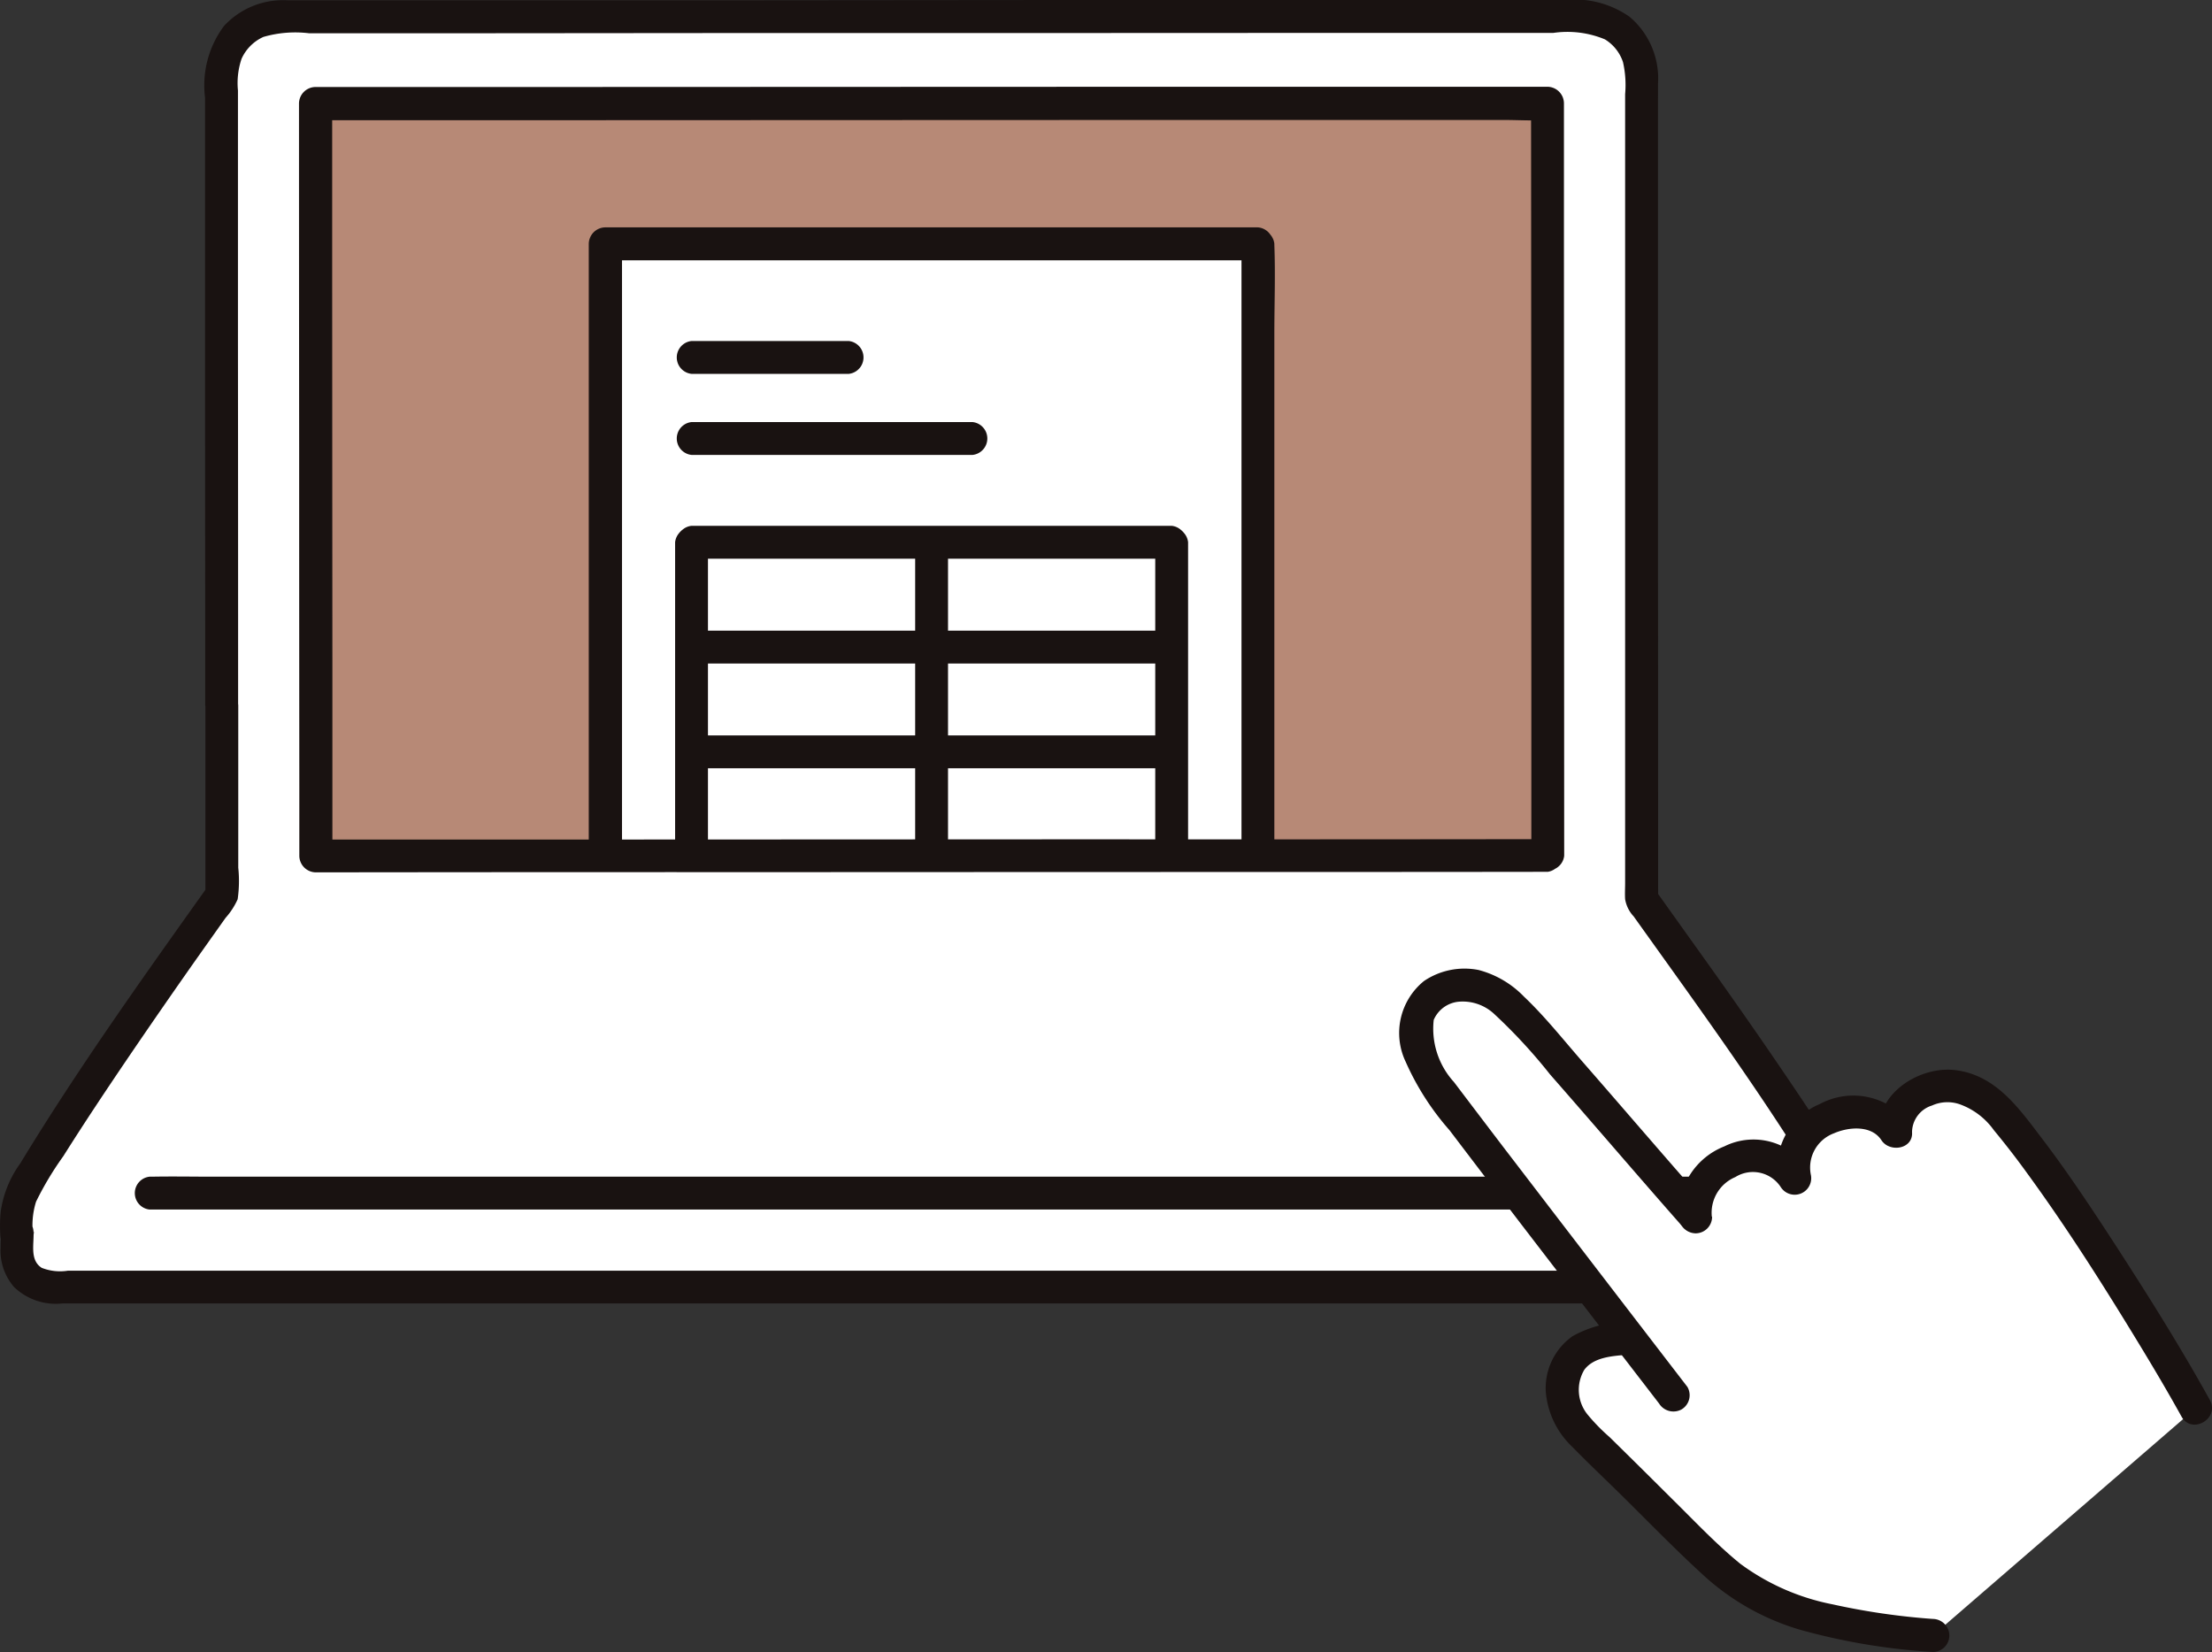<svg id="グループ_100" data-name="グループ 100" xmlns="http://www.w3.org/2000/svg" xmlns:xlink="http://www.w3.org/1999/xlink" width="107.119" height="80" viewBox="0 0 107.119 80">
  <rect x="0" y="0" width="107.119" height="80" fill="#333333" stroke="none"/>
  <defs>
    <clipPath id="clip-path">
      <rect id="長方形_70" data-name="長方形 70" width="107.119" height="80" fill="none"/>
    </clipPath>
  </defs>
  <g id="グループ_99" data-name="グループ 99" transform="translate(0 0)" clip-path="url(#clip-path)">
    <path id="パス_1014" data-name="パス 1014" d="M67.706,39.058c-2.633,0-7.443,0-13.261.006-10.04,0-23.089.008-33.154.013-5.772,0-10.563,0-13.246,0,0,0-.013-26.523-.017-36.432l59.66-.021c.008,9,.013,25.715.017,36.43" transform="translate(7.247 2.372)" fill="#b78976"/>
    <rect id="長方形_69" data-name="長方形 69" width="31.596" height="35.709" transform="translate(29.316 11.807)" fill="#fff"/>
    <path id="パス_1015" data-name="パス 1015" d="M47.383,5.787h-31.6a.809.809,0,0,0-.8.8V42.291a.808.808,0,0,0,.8.8h31.6a.807.807,0,0,0,.8-.8V10.954c0-1.433.055-2.879,0-4.309V6.582a.8.8,0,0,0-1.591,0v34.2c0,.472-.04.965,0,1.435,0,.025,0,.048,0,.072l.8-.8h-31.6l.8.8V6.582l-.8.8h31.6A.8.8,0,0,0,47.383,5.787Z" transform="translate(13.529 5.223)" fill="#191211"/>
    <path id="パス_1016" data-name="パス 1016" d="M17.967,12.333H31.575a.8.8,0,0,0,0-1.591H17.967a.8.8,0,0,0,0,1.591" transform="translate(15.522 9.696)" fill="#191211"/>
    <path id="パス_1017" data-name="パス 1017" d="M18.045,13.8H17.6V29.025H40.853V13.8H18.045Z" transform="translate(15.887 12.456)" fill="#fff"/>
    <path id="パス_1018" data-name="パス 1018" d="M23.294,14.166V29.39a.8.8,0,0,0,1.591,0V14.166a.8.8,0,0,0-1.591,0" transform="translate(21.024 12.092)" fill="#191211"/>
    <path id="パス_1019" data-name="パス 1019" d="M18.034,17.642H41.156a.8.8,0,0,0,0-1.591H18.034a.8.8,0,0,0,0,1.591" transform="translate(15.584 14.487)" fill="#191211"/>
    <path id="パス_1020" data-name="パス 1020" d="M18.079,20.309H41.116a.8.8,0,0,0,0-1.591H18.079a.8.8,0,0,0,0,1.591" transform="translate(15.623 16.894)" fill="#191211"/>
    <path id="パス_1021" data-name="パス 1021" d="M29.405,14.166V29.39a.8.8,0,0,0,1.591,0V14.166a.8.8,0,0,0-1.591,0" transform="translate(26.539 12.092)" fill="#191211"/>
    <path id="パス_1022" data-name="パス 1022" d="M17.967,22.976H41.218a.8.8,0,0,0,0-1.591H17.967a.8.8,0,0,0,0,1.591" transform="translate(15.522 19.301)" fill="#191211"/>
    <path id="パス_1023" data-name="パス 1023" d="M17.184,14.166V29.39a.8.8,0,0,0,1.591,0V14.166a.8.8,0,0,0-1.591,0" transform="translate(15.509 12.092)" fill="#191211"/>
    <path id="パス_1024" data-name="パス 1024" d="M41.218,13.383H17.967a.8.8,0,0,0,0,1.591H41.218A.8.8,0,0,0,41.218,13.383Z" transform="translate(15.522 12.079)" fill="#191211"/>
    <path id="パス_1025" data-name="パス 1025" d="M17.967,10.27h7.612a.8.8,0,0,0,0-1.591H17.967a.8.8,0,0,0,0,1.591" transform="translate(15.522 7.834)" fill="#191211"/>
    <path id="パス_1026" data-name="パス 1026" d="M88.663,57.177c-2.388-4.077-7.272-10.808-9.549-14.008,0-11.274-.008-28.974-.006-39.872A2.88,2.88,0,0,0,76.228.418L13.214.439a2.874,2.874,0,0,0-2.877,2.877c0,8.124.008,20.85.011,30.45,0,3.662,0,6.868,0,9.193C8.108,46.11,3.2,53.052.79,57.175a2.661,2.661,0,0,0-.361,1.341c0,2.523.01-.8.01,1.767a1.665,1.665,0,0,0,1.667,1.665H87.016a2,2,0,0,0,2-1.994c0-.521.01-1.025.01-1.44A2.641,2.641,0,0,0,88.663,57.177ZM61.3,41.06c-10.04,0-23.087.006-33.154.013-5.772,0-10.563,0-13.246,0,0,0-.013-26.523-.015-36.434l59.66-.019c.006,9,.015,25.713.017,36.43-2.633,0-7.445,0-13.263.006" transform="translate(0.387 0.378)" fill="#fff"/>
    <path id="パス_1027" data-name="パス 1027" d="M11.532,34.143q0-8.784-.008-17.57,0-4.235,0-8.47,0-1.861,0-3.723A3.67,3.67,0,0,1,11.7,2.844a2.114,2.114,0,0,1,1.056-1.056,5.546,5.546,0,0,1,2.215-.177c.74,0,1.478,0,2.218,0h5.268L35.361,1.6l14.49,0,13.97-.006,11.4,0a4.728,4.728,0,0,1,2.5.312,2.046,2.046,0,0,1,.875,1.1A4.994,4.994,0,0,1,78.7,4.559v7.418q0,8.47,0,16.94,0,4.127,0,8.255,0,1.895,0,3.794v1.779c0,.264-.017.537,0,.8a1.606,1.606,0,0,0,.413.83c2.867,4.016,5.786,8.012,8.4,12.2.285.457.578.913.841,1.385a4.394,4.394,0,0,1,.244,2.2,1.284,1.284,0,0,1-.6,1.208,1.645,1.645,0,0,1-.888.164H3.288a2.437,2.437,0,0,1-1.265-.137c-.6-.381-.36-1.176-.4-1.773-.061-.845-1.362-1.14-1.564-.211-.036.169-.013.327-.034.495H1.616a3.833,3.833,0,0,1,.131-1.716,15.255,15.255,0,0,1,1.318-2.2c1.031-1.636,2.106-3.248,3.192-4.848q1.615-2.374,3.269-4.722.7-.99,1.4-1.975a3.461,3.461,0,0,0,.584-.9,6.226,6.226,0,0,0,.029-1.53q0-3.935,0-7.875a.8.8,0,0,0-1.591,0q0,4.6,0,9.193l.11-.4c-3.13,4.393-6.278,8.8-9.081,13.413a5.212,5.212,0,0,0-.94,2.312A6.968,6.968,0,0,0,.023,59.9a.8.8,0,0,0,1.592,0c.015-.129.065-.479-.025-.072L.029,59.618c.019.263,0,.531,0,.791a2.7,2.7,0,0,0,.647,1.908,2.909,2.909,0,0,0,2.352.8h83.4A6.1,6.1,0,0,0,88.2,63a2.858,2.858,0,0,0,1.583-1.218,3.862,3.862,0,0,0,.417-2.135,4.756,4.756,0,0,0-.464-2.5c-.28-.5-.6-.991-.9-1.48-.689-1.1-1.4-2.178-2.129-3.251-1.528-2.264-3.1-4.5-4.692-6.72q-.913-1.279-1.825-2.557l.108.4q0-7.777-.006-15.553,0-8.339,0-16.676V4.056A3.907,3.907,0,0,0,78.914.812,4.622,4.622,0,0,0,75.8,0Q70.293,0,64.79,0q-6.832,0-13.666,0L36.775.013q-6.527,0-13.053,0l-9.81,0a3.891,3.891,0,0,0-3.061,1.242,4.8,4.8,0,0,0-.921,3.47q0,3.915,0,7.833,0,8.781.008,17.561,0,2.009,0,4.018A.8.8,0,0,0,11.532,34.143Z" transform="translate(-0.001 0)" fill="#191211"/>
    <path id="パス_1028" data-name="パス 1028" d="M79.434,29.953H7.232c-.978,0-1.958-.019-2.934,0-.042,0-.084,0-.126,0a.8.8,0,0,0,0,1.591h72.2c.976,0,1.956.021,2.934,0h.126a.8.8,0,0,0,0-1.591" transform="translate(3.072 27.027)" fill="#191211"/>
    <path id="パス_1029" data-name="パス 1029" d="M68.083,38.639q-11.324.014-22.648.008-12.454.006-24.908.011-6.053,0-12.1,0l.8.8q0-4.789,0-9.579-.006-9.2-.01-18.39,0-4.229,0-8.463l-.8.8,9.284,0,14.762-.006,16.037-.006,13.217,0,4.271,0c.662,0,1.343.046,2,0,.029,0,.057,0,.086,0l-.8-.8q.006,6.607.008,13.215,0,7.717.006,15.437,0,3.887,0,7.776a.8.8,0,0,0,1.591,0L68.873,25,68.867,9.9q0-3.447,0-6.895a.808.808,0,0,0-.8-.8H62.931q-6.313,0-12.629,0l-15.915.006-15.1.006q-5.088,0-10.177,0h-.7a.806.806,0,0,0-.8.8q0,8.33.008,16.659,0,8.2.008,16.4,0,1.687,0,3.371a.808.808,0,0,0,.8.8q11.4-.014,22.791-.01,12.454-.006,24.908-.008,5.982,0,11.961-.008A.8.8,0,0,0,68.083,38.639Z" transform="translate(6.869 1.996)" fill="#191211"/>
    <path id="パス_1030" data-name="パス 1030" d="M73.8,45.565c-.759-1.376-2.184-3.818-4.281-7.055A71.532,71.532,0,0,0,64.385,31.3a3.257,3.257,0,0,0-3.444-1.21,2.216,2.216,0,0,0-1.676,2.1,2.62,2.62,0,0,0-3.387-.622,2.506,2.506,0,0,0-1.488,2.89,2.283,2.283,0,0,0-2.867-.946,2.65,2.65,0,0,0-1.952,2.77c-2.159-2.445-6.4-7.412-8.392-9.6-1.168-1.284-2.475-2.138-4.129-1.252-1.762.942-.858,3.421.029,4.595,2.553,3.385,6.686,8.763,9.286,12.144l-.029,0a7.513,7.513,0,0,0-1.653.28,2.1,2.1,0,0,0-1.45,1.427,2.99,2.99,0,0,0,1.035,3.094c2.943,2.858,5.35,5.358,6.777,6.589,2.574,2.22,6.815,2.74,10.023,3.016" transform="translate(32.531 22.625)" fill="#fff"/>
    <path id="パス_1031" data-name="パス 1031" d="M49.555,44.909Q45.086,39.1,40.63,33.281q-1.193-1.567-2.38-3.135a3.83,3.83,0,0,1-.98-3.01,1.465,1.465,0,0,1,1.244-.883,2.236,2.236,0,0,1,1.716.626,26.118,26.118,0,0,1,2.675,2.9c2.148,2.449,4.262,4.928,6.417,7.37.677.771,1.8-.36,1.124-1.124-2.019-2.289-4-4.608-6.008-6.906-.909-1.041-1.79-2.156-2.795-3.107a4.715,4.715,0,0,0-2.2-1.292,3.5,3.5,0,0,0-2.643.533,3.236,3.236,0,0,0-.887,3.915,12.9,12.9,0,0,0,2.123,3.312q2.817,3.71,5.66,7.4,2.24,2.917,4.484,5.829A.82.82,0,0,0,49.269,46,.8.8,0,0,0,49.555,44.909Z" transform="translate(32.16 22.251)" fill="#191211"/>
    <path id="パス_1032" data-name="パス 1032" d="M43.358,33.641a5.613,5.613,0,0,0-2.713.7,3.084,3.084,0,0,0-1.3,2.667,4.132,4.132,0,0,0,1.286,2.694c.826.847,1.693,1.659,2.534,2.492,1.294,1.282,2.567,2.589,3.914,3.813a11.89,11.89,0,0,0,4.637,2.567,30.852,30.852,0,0,0,6.374,1.06.8.8,0,0,0,.8-.8.81.81,0,0,0-.8-.8,33.378,33.378,0,0,1-4.853-.706,11.086,11.086,0,0,1-4.471-1.965c-1.117-.908-2.121-1.969-3.141-2.979-.693-.687-1.381-1.374-2.074-2.057-.373-.367-.744-.734-1.117-1.1A9.309,9.309,0,0,1,41.4,38.173a1.9,1.9,0,0,1-.19-2.2c.464-.628,1.391-.674,2.15-.736a.817.817,0,0,0,.8-.8A.8.8,0,0,0,43.358,33.641Z" transform="translate(35.51 30.361)" fill="#191211"/>
    <path id="パス_1033" data-name="パス 1033" d="M44.33,34.344a1.873,1.873,0,0,1,1.138-1.916,1.609,1.609,0,0,1,2.2.483.8.8,0,0,0,1.454-.613,1.768,1.768,0,0,1,1.122-1.99c.713-.312,1.819-.407,2.3.335.4.613,1.549.434,1.482-.4a1.369,1.369,0,0,1,.965-1.28,1.824,1.824,0,0,1,1.339-.063,3.467,3.467,0,0,1,1.659,1.258q.828,1,1.591,2.055c1.984,2.719,3.792,5.582,5.538,8.457.672,1.107,1.328,2.22,1.956,3.352.495.9,1.87.1,1.374-.8-1.507-2.721-3.172-5.352-4.867-7.958-1.044-1.6-2.11-3.192-3.27-4.715-1.113-1.459-2.22-3.055-4.184-3.3-1.7-.211-3.839,1.1-3.691,3l1.484-.4a3.423,3.423,0,0,0-4.366-.955,3.328,3.328,0,0,0-1.963,3.836l1.454-.613a3.167,3.167,0,0,0-4.108-1.176,3.462,3.462,0,0,0-2.194,3.411.816.816,0,0,0,.8.8.8.8,0,0,0,.8-.8Z" transform="translate(38.567 24.571)" fill="#191211"/>
  </g>
</svg>
